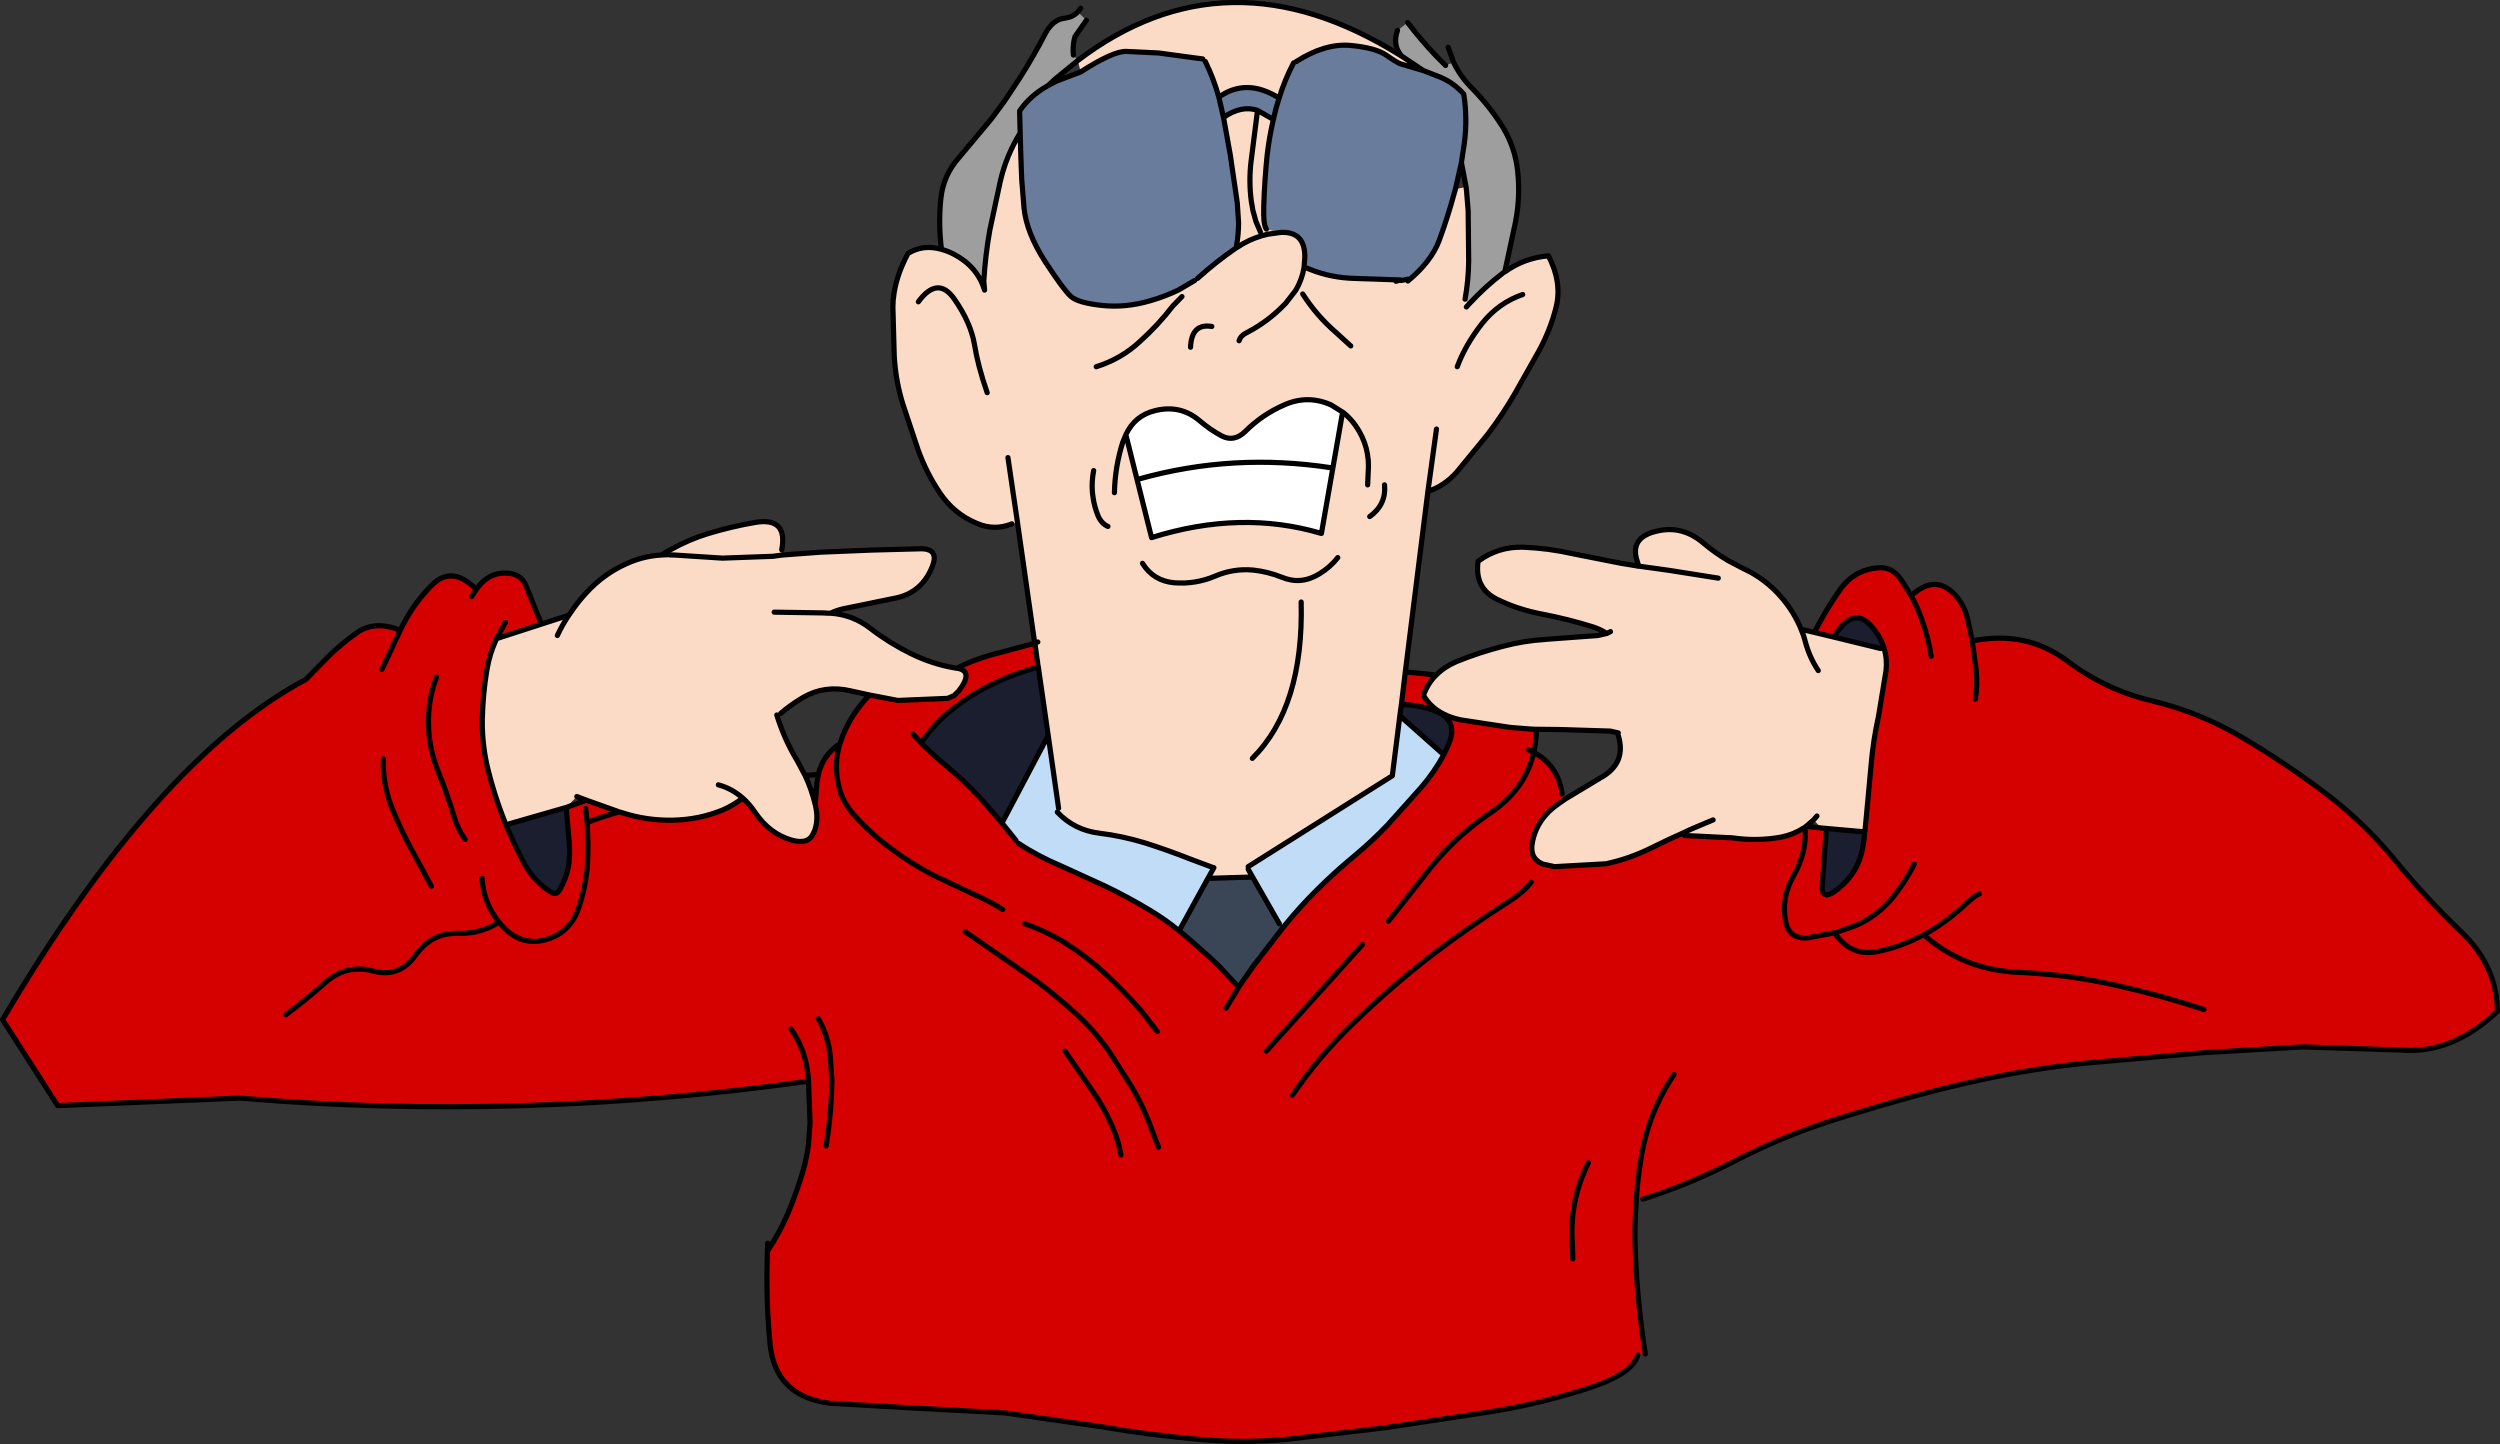 <?xml version="1.0" encoding="UTF-8" standalone="no"?>
<svg xmlns:xlink="http://www.w3.org/1999/xlink" height="278.0px" width="481.3px" xmlns="http://www.w3.org/2000/svg">
  <rect width="100%" height="100%" fill="#333333" stroke="none"/>
  <g transform="matrix(1.0, 0.0, 0.0, 1.0, 63.3, -18.15)">
    <path d="M289.75 140.8 Q293.4 134.8 296.8 138.5 298.6 140.45 299.35 142.75 L299.4 142.85 299.4 142.9 298.75 143.0 289.75 140.8 M295.7 178.3 L295.6 179.5 295.3 181.4 Q294.5 186.05 290.65 189.2 287.15 192.05 287.55 188.3 L288.25 178.5 288.35 177.65 295.7 178.3 M129.6 176.6 L126.15 172.6 Q123.0 169.05 119.3 165.95 116.55 163.7 114.05 161.2 116.6 157.35 120.3 154.5 L121.5 153.6 Q124.65 151.3 128.2 149.65 132.55 147.6 136.6 146.6 L138.5 159.75 129.6 176.6 M214.65 163.45 L206.2 155.95 206.5 153.75 Q209.4 153.85 212.15 154.7 213.6 155.15 214.5 155.8 L214.55 155.85 Q217.3 157.8 215.45 161.75 L214.65 163.45 M34.15 177.05 L34.75 176.75 45.7 173.6 46.3 180.5 Q46.5 182.9 46.1 185.15 45.65 187.3 44.55 189.3 43.85 190.6 42.85 189.95 39.45 187.85 37.55 184.25 35.7 180.7 34.15 177.05" fill="#1b1e2e" fill-rule="evenodd" stroke="none"/>
    <path d="M210.75 31.75 L214.3 33.15 Q216.55 34.15 218.25 36.0 L218.5 36.25 Q219.25 41.05 218.6 45.8 L218.05 49.45 216.9 54.55 216.7 55.25 Q215.4 60.05 213.75 64.5 212.25 68.5 207.75 72.25 L207.75 71.9 206.4 72.15 205.45 72.3 206.35 72.05 197.5 71.75 Q193.05 71.65 189.0 70.05 L188.25 69.75 187.75 69.7 187.9 67.75 Q188.0 62.65 183.25 62.9 L180.5 62.25 Q180.2 61.85 180.05 60.7 179.95 59.6 180.0 57.75 180.15 52.9 180.65 48.05 181.05 44.55 181.85 41.15 L178.8 39.4 Q175.75 38.35 172.25 40.75 L173.55 47.95 174.9 57.2 175.15 61.0 Q175.15 63.3 174.75 65.5 L174.9 65.75 174.65 65.9 Q170.85 68.5 167.25 71.75 L166.7 72.15 163.55 74.0 Q161.05 75.2 158.15 76.05 153.4 77.45 148.8 76.95 144.2 76.45 142.85 75.2 141.45 73.95 137.9 68.5 134.35 63.0 133.85 58.25 L133.4 52.7 133.25 48.75 133.1 43.75 133.0 39.75 133.0 39.5 Q135.0 36.6 138.25 34.75 L138.5 34.6 140.15 33.75 144.75 32.0 Q151.05 27.95 153.55 28.05 L159.75 28.35 168.25 29.5 168.75 30.0 Q170.35 33.25 171.35 36.85 175.3 34.05 179.75 35.5 181.45 36.05 182.95 37.05 184.05 33.45 185.75 30.25 L186.25 30.0 Q191.8 26.45 196.7 26.9 201.6 27.35 203.7 28.85 205.8 30.3 206.35 30.45 L210.75 31.75 M182.95 37.05 L182.35 39.05 181.85 41.15 182.35 39.05 182.95 37.05 M172.25 40.75 L172.15 40.35 171.85 39.0 171.35 36.85 171.85 39.0 172.15 40.35 172.25 40.75" fill="#6a7c9b" fill-rule="evenodd" stroke="none"/>
    <path d="M174.75 207.75 L171.25 204.0 Q167.75 200.7 164.1 197.65 L163.7 197.35 169.25 187.25 177.85 187.0 183.0 196.0 183.8 196.6 178.05 204.05 175.25 208.05 174.75 207.75" fill="#3a4556" fill-rule="evenodd" stroke="none"/>
    <path d="M183.8 196.6 L183.0 196.0 177.85 187.0 177.0 185.5 177.0 185.0 204.75 167.5 206.2 155.95 214.65 163.45 Q212.85 166.8 210.3 169.75 L203.9 176.9 Q200.8 180.15 197.3 183.05 193.55 186.15 190.1 189.6 186.8 192.9 184.05 196.3 L183.8 196.6 M169.25 187.25 L163.7 197.35 Q161.1 195.2 158.1 193.4 153.95 190.9 149.5 188.75 L140.95 184.85 Q136.45 182.95 132.75 180.5 L132.3 179.95 129.6 176.6 138.5 159.75 140.5 173.75 140.25 174.5 Q143.5 177.95 148.3 178.55 152.8 179.1 157.2 180.45 161.6 181.85 165.9 183.55 L170.05 185.1 170.4 185.2 169.25 187.25" fill="#c1dcf7" fill-rule="evenodd" stroke="none"/>
    <path d="M218.95 54.15 L219.05 55.05 219.35 58.75 219.45 68.5 Q219.4 72.2 218.75 75.75 L219.6 76.6 Q222.55 73.4 226.0 70.75 226.15 70.6 226.35 70.5 L226.4 70.5 Q230.15 67.8 234.8 67.4 237.45 72.5 236.3 77.2 235.2 81.65 232.95 85.75 L228.35 93.9 Q225.95 98.05 223.05 101.85 L217.1 109.1 Q214.7 111.75 211.6 112.75 L207.25 147.5 206.5 153.75 206.2 155.95 204.75 167.5 177.0 185.0 177.0 185.5 177.85 187.0 169.25 187.25 170.4 185.2 170.05 185.1 165.9 183.55 Q161.6 181.85 157.2 180.45 152.8 179.1 148.3 178.55 143.5 177.95 140.25 174.5 L140.5 173.75 138.5 159.75 136.6 146.6 136.6 146.55 136.5 146.1 136.45 145.65 136.45 145.5 136.4 145.35 135.95 142.05 135.9 141.95 132.6 118.85 131.5 119.0 Q128.2 120.35 124.85 118.95 120.35 117.1 117.65 113.05 115.05 109.2 113.45 104.75 L110.55 96.05 Q109.1 91.45 108.85 86.5 L108.6 77.25 108.65 76.1 108.65 75.9 108.7 75.6 Q109.1 71.45 111.5 66.95 114.35 65.15 117.95 66.15 L118.1 66.2 Q119.2 66.5 120.35 67.1 124.85 69.45 126.25 74.0 L126.1 72.25 Q126.4 67.3 127.25 62.5 L129.3 52.95 Q130.45 48.05 133.1 43.75 L133.25 48.75 133.4 52.7 133.85 58.25 Q134.35 63.0 137.9 68.5 141.45 73.95 142.85 75.2 144.2 76.45 148.8 76.95 153.4 77.45 158.15 76.05 161.05 75.2 163.55 74.0 L166.7 72.15 167.25 71.75 Q170.85 68.5 174.65 65.9 L174.9 65.75 174.75 65.5 Q175.15 63.3 175.15 61.0 L174.9 57.2 173.55 47.95 172.25 40.75 Q175.75 38.35 178.8 39.4 L181.85 41.15 Q181.05 44.55 180.65 48.05 180.15 52.9 180.0 57.75 179.95 59.6 180.05 60.7 180.2 61.85 180.5 62.25 L183.25 62.9 180.7 63.25 179.6 63.55 Q177.15 64.25 174.9 65.75 177.15 64.25 179.6 63.55 L180.7 63.25 183.25 62.9 Q188.0 62.65 187.9 67.75 L187.75 69.7 188.25 69.75 189.0 70.05 Q193.05 71.65 197.5 71.75 L206.35 72.05 205.45 72.3 206.4 72.15 207.0 72.05 207.75 71.9 207.0 72.05 206.4 72.15 207.75 71.9 207.75 72.25 Q212.25 68.5 213.75 64.5 215.4 60.05 216.7 55.25 L216.9 54.55 218.95 54.15 M206.6 29.0 L206.7 29.05 210.75 31.75 206.35 30.45 Q205.8 30.3 203.7 28.85 201.6 27.35 196.7 26.9 191.8 26.45 186.25 30.0 L185.75 30.25 Q184.05 33.45 182.95 37.05 181.45 36.05 179.75 35.5 175.3 34.05 171.35 36.85 170.35 33.25 168.75 30.0 L168.25 29.5 159.75 28.35 153.55 28.05 Q151.05 27.95 144.75 32.0 L144.2 29.8 Q172.9 8.0 206.2 28.75 L206.6 29.0 M179.35 62.8 L178.5 60.8 177.9 58.65 177.8 58.0 177.6 56.9 Q177.1 53.05 177.55 49.25 L178.8 39.4 177.55 49.25 Q177.1 53.05 177.6 56.9 L177.8 58.0 177.9 58.65 178.5 60.8 179.35 62.8 M175.25 83.75 Q175.55 82.75 176.7 82.2 180.9 80.05 184.25 76.5 L186.15 74.05 Q187.35 72.0 187.75 69.7 187.35 72.0 186.15 74.05 L184.25 76.5 Q180.9 80.05 176.7 82.2 175.55 82.75 175.25 83.75 M130.75 106.25 L132.6 118.85 130.75 106.25 M165.9 85.0 Q166.1 80.35 170.0 81.0 166.1 80.35 165.9 85.0 M164.25 75.25 L162.5 77.05 Q159.7 80.7 156.15 83.9 152.55 87.25 147.75 88.75 152.55 87.25 156.15 83.9 159.7 80.7 162.5 77.05 L164.25 75.25 M195.1 97.95 L195.35 97.6 192.95 96.1 Q188.45 94.1 183.95 96.1 179.7 97.95 176.45 101.2 174.3 103.3 171.95 102.1 169.7 100.9 167.65 99.15 163.95 96.0 159.1 97.2 155.15 98.15 153.45 101.85 L158.4 121.65 Q175.6 116.25 191.1 120.85 L195.1 97.95 M151.25 113.0 Q151.35 108.05 152.85 103.3 L153.45 101.85 152.85 103.3 Q151.35 108.05 151.25 113.0 M196.75 84.75 L193.9 82.15 Q190.15 78.9 187.5 74.75 190.15 78.9 193.9 82.15 L196.75 84.75 M200.0 111.5 L200.1 109.2 Q200.55 104.2 197.65 100.05 196.6 98.6 195.35 97.6 196.6 98.6 197.65 100.05 200.55 104.2 200.1 109.2 L200.0 111.5 M213.2 148.1 Q214.85 146.45 217.4 145.4 221.5 143.75 225.95 142.6 230.05 141.5 234.25 141.25 L234.75 141.2 244.3 140.5 246.05 140.1 Q244.7 139.25 243.25 138.8 238.6 137.35 233.7 136.4 229.1 135.55 225.05 133.6 220.55 131.45 221.25 126.25 L221.35 126.15 Q225.15 123.35 230.0 123.5 234.85 123.7 239.45 124.75 L248.8 126.6 251.55 127.05 252.05 127.15 252.2 127.15 252.25 127.15 252.2 127.1 252.1 126.85 251.75 125.7 Q250.65 121.45 255.9 120.35 260.7 119.3 264.7 122.75 266.9 124.6 269.35 126.05 L272.3 127.6 Q276.6 129.55 279.75 133.25 282.1 136.0 283.45 139.3 L286.0 139.9 289.75 140.8 298.75 143.0 299.4 142.9 Q300.05 144.95 299.8 147.25 L298.35 156.05 Q297.3 160.8 296.9 165.7 L296.0 175.45 295.8 177.5 295.7 178.3 288.35 177.65 287.35 177.55 285.85 176.0 284.4 177.25 284.0 177.55 283.95 177.55 Q282.05 178.8 279.65 179.3 275.0 180.15 270.2 179.45 L261.0 179.0 260.75 178.5 Q257.8 179.8 254.9 181.25 250.55 183.45 245.85 184.45 L236.0 185.0 233.75 184.5 233.6 184.45 Q231.15 183.35 231.7 180.4 232.55 175.75 236.8 172.85 L238.1 171.95 244.75 167.95 Q249.9 165.15 248.25 159.75 L248.25 159.25 246.7 158.9 237.0 158.6 232.5 158.55 232.2 158.55 231.3 158.5 227.5 158.2 217.95 156.75 Q216.05 156.35 214.6 155.6 212.1 154.35 210.75 152.0 211.6 149.65 213.2 148.1 M219.0 77.25 L219.6 76.6 219.0 77.25 M229.85 74.85 Q225.2 76.45 222.05 80.4 218.8 84.55 217.25 88.75 218.8 84.55 222.05 80.4 225.2 76.45 229.85 74.85 M194.25 125.5 Q192.8 127.35 190.75 128.6 187.15 130.85 183.4 129.25 180.75 128.2 177.95 127.9 174.1 127.55 170.55 129.1 166.85 130.65 162.8 130.35 158.75 130.0 156.65 126.6 158.75 130.0 162.8 130.35 166.85 130.65 170.55 129.1 174.1 127.55 177.95 127.9 180.75 128.2 183.4 129.25 187.15 130.85 190.75 128.6 192.8 127.35 194.25 125.5 M213.25 100.75 L211.6 112.75 213.25 100.75 M286.75 147.25 Q285.05 144.7 284.25 141.65 L283.95 140.6 283.45 139.3 283.95 140.6 284.25 141.65 Q285.05 144.7 286.75 147.25 M200.4 117.6 Q203.6 115.3 203.25 111.5 203.6 115.3 200.4 117.6 M187.2 134.05 Q187.7 154.3 177.8 164.15 187.7 154.3 187.2 134.05 M267.5 129.45 L258.0 127.95 252.25 127.15 258.0 127.95 267.5 129.45 M246.75 139.75 L246.05 140.1 246.75 139.75 M266.5 176.0 L263.4 177.3 Q262.05 177.85 260.75 178.5 262.05 177.85 263.4 177.3 L266.5 176.0 M286.5 175.25 L285.85 176.0 286.5 175.25 M44.0 140.5 Q44.95 138.45 46.2 136.6 44.95 138.45 44.0 140.5 M126.75 93.75 Q124.95 88.55 124.3 84.45 123.6 80.3 120.45 75.75 117.25 71.15 113.5 76.25 117.25 71.15 120.45 75.75 123.6 80.3 124.3 84.45 124.95 88.55 126.75 93.75 M40.95 138.3 L46.2 136.6 46.35 136.4 Q47.75 134.25 49.55 132.3 52.9 128.65 57.25 126.7 60.5 125.2 64.05 125.0 L65.1 124.95 65.1 124.35 65.45 124.15 65.95 123.9 Q69.35 122.0 72.95 120.9 77.55 119.5 82.25 118.7 88.4 117.75 87.2 124.0 L87.35 125.0 85.5 125.25 75.75 125.6 66.5 125.0 65.95 125.0 65.45 124.95 65.1 124.95 65.45 124.95 65.95 125.0 66.5 125.0 75.75 125.6 85.5 125.25 87.35 125.0 94.75 124.45 104.5 124.05 114.0 123.8 Q117.7 123.8 116.05 127.55 114.05 132.2 109.3 133.25 L99.8 135.2 Q98.05 135.5 96.6 136.2 100.9 136.5 104.3 139.15 107.85 141.9 112.0 143.95 116.15 146.0 120.55 146.75 L120.9 146.8 120.95 146.8 121.0 146.8 Q124.2 147.35 121.3 151.15 L120.4 152.05 119.15 152.6 109.55 153.0 104.1 151.95 100.45 151.15 Q95.5 150.0 91.35 152.4 88.8 153.9 87.0 155.5 L86.25 155.8 Q87.65 160.4 90.15 164.55 L91.65 167.35 91.7 167.45 Q92.95 170.1 93.65 173.05 L93.7 173.25 Q94.3 175.9 93.55 178.0 L93.3 178.55 Q92.35 180.8 89.15 179.9 84.9 178.7 82.1 174.6 81.0 172.95 79.7 171.8 77.8 173.25 75.8 174.1 71.3 175.95 66.25 176.05 61.3 176.15 56.75 174.7 L55.9 174.45 49.6 172.2 47.75 171.5 45.7 173.6 34.75 176.75 34.15 177.05 33.55 175.5 Q31.85 171.1 30.7 166.5 29.5 161.75 29.55 156.75 29.65 151.8 30.45 147.05 30.95 144.1 32.15 141.45 L32.3 141.1 40.95 138.3 M75.0 169.25 Q77.6 169.95 79.7 171.8 77.6 169.95 75.0 169.25 M136.5 141.75 L135.9 141.95 136.5 141.75 M150.0 119.5 Q148.75 118.95 148.1 117.45 147.4 115.75 147.15 114.0 L147.1 113.6 147.05 113.3 147.0 112.85 Q146.85 110.8 147.25 108.75 146.85 110.8 147.0 112.85 L147.05 113.3 147.1 113.6 147.15 114.0 Q147.4 115.75 148.1 117.45 148.75 118.95 150.0 119.5 M85.75 136.0 L95.25 136.15 96.05 136.2 96.6 136.2 96.05 136.2 95.25 136.15 85.75 136.0" fill="#fbdbc6" fill-rule="evenodd" stroke="none"/>
    <path d="M205.75 24.0 L207.7 22.5 Q210.3 25.9 213.25 29.0 L213.4 29.15 215.0 30.75 216.55 30.15 Q217.75 32.7 219.8 34.85 L219.85 34.9 220.05 35.1 220.1 35.15 Q223.5 38.6 226.0 42.6 228.45 46.6 228.9 51.3 229.4 56.2 228.45 60.95 L226.4 70.5 226.35 70.5 Q226.15 70.6 226.0 70.75 222.55 73.4 219.6 76.6 L218.75 75.75 Q219.4 72.2 219.45 68.5 L219.35 58.75 219.05 55.05 218.95 54.15 218.05 49.45 218.6 45.8 Q219.25 41.05 218.5 36.25 L218.25 36.0 Q216.55 34.15 214.3 33.15 L214.1 33.05 210.75 31.75 206.7 29.05 206.6 29.0 206.3 28.65 Q204.8 26.65 205.75 24.0 M133.1 43.75 Q130.45 48.05 129.3 52.95 L127.25 62.5 Q126.4 67.3 126.1 72.25 L126.25 74.0 Q124.85 69.45 120.35 67.1 119.2 66.5 118.1 66.2 L117.95 66.15 Q117.35 61.4 117.8 56.7 118.2 51.95 121.4 48.4 L127.55 41.05 129.95 37.8 129.95 37.75 130.2 37.45 133.1 33.05 Q135.7 28.95 137.9 24.7 139.35 21.9 141.7 21.65 143.25 21.45 144.2 20.45 L145.85 22.05 143.65 25.2 143.5 25.8 Q143.2 27.25 143.35 28.75 L144.2 29.8 139.85 33.35 138.5 34.6 138.25 34.75 Q135.0 36.6 133.0 39.5 L133.0 39.75 133.1 43.75" fill="#9e9e9e" fill-rule="evenodd" stroke="none"/>
    <path d="M286.0 139.9 L286.55 138.85 Q288.5 135.15 290.85 131.8 293.8 127.6 298.75 127.45 301.0 127.4 302.5 129.5 L302.95 130.1 304.6 132.8 304.65 132.85 304.85 132.65 Q309.1 128.9 312.6 132.2 314.75 134.2 315.5 137.25 L316.4 141.55 Q326.75 139.45 334.7 145.4 342.1 151.0 351.1 153.1 360.2 155.3 368.25 160.05 376.35 164.85 383.65 170.3 391.65 176.25 397.75 183.7 403.75 191.05 410.5 197.5 417.25 203.95 417.5 212.4 L417.5 212.85 Q408.75 221.15 398.95 220.3 L380.0 219.7 361.05 220.8 342.5 222.45 Q332.65 223.2 322.9 225.05 314.6 226.65 306.45 228.85 297.75 231.2 289.15 233.95 279.75 237.0 271.0 241.5 262.15 246.1 253.0 249.0 L251.75 248.95 Q251.3 254.2 251.55 259.5 251.95 269.2 253.45 278.8 L252.0 279.0 Q251.1 282.7 241.9 285.6 232.45 288.6 222.6 290.1 L203.5 293.0 184.5 295.25 Q176.25 296.0 168.05 295.3 158.2 294.45 148.6 292.8 L130.05 290.15 113.0 289.25 96.45 288.3 Q85.9 286.95 84.95 276.85 84.1 268.1 84.45 259.25 L84.45 259.0 Q86.8 255.5 88.45 251.6 90.05 247.75 91.25 243.75 92.0 241.15 92.35 238.5 L92.65 234.25 92.35 226.3 Q36.95 234.05 -16.5 229.6 L-17.0 229.55 -52.2 231.0 -62.8 214.45 Q-33.3 164.4 -4.5 149.0 L-4.35 148.9 0.1 144.35 Q2.6 141.95 5.35 140.0 8.9 137.5 13.75 139.5 L14.2 138.6 Q16.45 134.15 19.95 130.7 23.7 126.95 28.4 131.6 L27.5 133.0 28.4 131.6 Q30.95 128.0 34.9 128.55 37.1 128.85 37.95 130.9 L40.95 138.3 32.3 141.1 32.15 141.45 Q30.95 144.1 30.45 147.05 29.65 151.8 29.55 156.75 29.5 161.75 30.7 166.5 31.85 171.1 33.55 175.5 L34.15 177.05 Q35.7 180.7 37.55 184.25 39.45 187.85 42.85 189.95 43.85 190.6 44.55 189.3 45.65 187.3 46.1 185.15 46.5 182.9 46.3 180.5 L45.7 173.6 49.6 172.2 55.9 174.45 56.75 174.7 Q61.3 176.15 66.25 176.05 71.3 175.95 75.8 174.1 77.8 173.25 79.7 171.8 81.0 172.95 82.1 174.6 84.9 178.7 89.15 179.9 92.35 180.8 93.3 178.55 L93.55 178.0 Q94.3 175.9 93.7 173.25 L93.65 173.05 93.95 169.0 94.25 167.25 Q95.1 163.5 98.4 161.35 L98.85 160.05 Q100.55 155.6 104.1 151.95 L109.55 153.0 119.15 152.6 120.4 152.05 121.3 151.15 Q124.2 147.35 121.0 146.8 L120.95 146.8 120.9 146.8 120.95 146.75 121.0 146.75 Q124.65 144.9 129.15 143.8 L135.3 142.15 135.35 142.1 135.9 141.95 135.95 142.05 136.4 145.35 136.45 145.5 136.45 145.65 136.5 146.1 136.6 146.55 136.6 146.6 Q132.55 147.6 128.2 149.65 124.65 151.3 121.5 153.6 L120.3 154.5 Q116.6 157.35 114.05 161.2 116.55 163.7 119.3 165.95 123.0 169.05 126.15 172.6 L129.6 176.6 132.3 179.95 132.75 180.5 Q136.45 182.95 140.95 184.85 L149.5 188.75 Q153.95 190.9 158.1 193.4 161.1 195.2 163.7 197.35 L164.1 197.65 Q167.75 200.7 171.25 204.0 L174.75 207.75 175.25 208.05 178.05 204.05 183.8 196.6 184.05 196.3 Q186.8 192.9 190.1 189.6 193.55 186.15 197.3 183.05 200.8 180.15 203.9 176.9 L210.3 169.75 Q212.85 166.8 214.65 163.45 L215.45 161.75 Q217.3 157.8 214.55 155.85 L214.5 155.8 Q213.6 155.15 212.15 154.7 209.4 153.85 206.5 153.75 L207.25 147.5 213.2 148.1 Q211.6 149.65 210.75 152.0 212.1 154.35 214.6 155.6 216.05 156.35 217.95 156.75 L227.5 158.2 231.3 158.5 232.2 158.55 232.5 158.55 232.5 158.6 Q232.45 160.9 232.0 163.0 236.7 165.55 237.45 171.0 L238.1 171.95 236.8 172.85 Q232.55 175.75 231.7 180.4 231.15 183.35 233.6 184.45 L233.75 184.5 236.0 185.0 245.85 184.45 Q250.55 183.45 254.9 181.25 257.8 179.8 260.75 178.5 L261.0 179.0 270.2 179.45 Q275.0 180.15 279.65 179.3 282.05 178.8 283.95 177.55 L284.0 177.55 284.4 177.25 287.35 177.55 288.35 177.65 288.25 178.5 287.55 188.3 Q287.15 192.05 290.65 189.2 294.5 186.05 295.3 181.4 L295.6 179.5 295.7 178.3 295.8 177.5 296.0 175.45 296.9 165.7 Q297.3 160.8 298.35 156.05 L299.8 147.25 Q300.05 144.95 299.4 142.9 L299.4 142.85 299.35 142.75 Q298.6 140.45 296.8 138.5 293.4 134.8 289.75 140.8 L286.0 139.9 M361.0 212.5 Q352.85 209.8 344.15 207.85 334.85 205.75 325.45 205.35 315.1 204.95 307.5 198.5 315.1 204.95 325.45 205.35 334.85 205.75 344.15 207.85 352.85 209.8 361.0 212.5 M204.0 195.5 L210.65 187.1 Q216.1 179.75 223.5 174.75 230.35 170.15 232.0 163.0 230.35 170.15 223.5 174.75 216.1 179.75 210.65 187.1 L204.0 195.5 M112.5 159.5 L114.05 161.2 112.5 159.5 M231.0 162.5 L232.0 163.0 231.0 162.5 M231.5 188.0 Q229.85 190.05 227.3 191.65 219.6 196.5 212.15 202.2 204.35 208.25 197.2 215.2 190.6 221.55 185.5 229.0 190.6 221.55 197.2 215.2 204.35 208.25 212.15 202.2 219.6 196.5 227.3 191.65 229.85 190.05 231.5 188.0 M317.0 152.75 Q317.45 150.15 317.15 147.05 L316.4 141.55 317.15 147.05 Q317.45 150.15 317.0 152.75 M308.5 144.5 Q308.0 141.1 306.75 137.6 305.9 135.1 304.65 132.85 305.9 135.1 306.75 137.6 308.0 141.1 308.5 144.5 M305.25 184.5 Q303.55 187.85 301.15 190.85 298.2 194.5 293.95 196.35 L290.1 197.7 284.75 198.7 Q281.2 199.0 280.5 195.65 279.55 191.0 282.05 186.65 284.4 182.5 284.25 178.1 284.4 182.5 282.05 186.65 279.55 191.0 280.5 195.65 281.2 199.0 284.75 198.7 L290.1 197.7 293.95 196.35 Q298.2 194.5 301.15 190.85 303.55 187.85 305.25 184.5 M317.75 190.25 Q316.85 190.55 314.65 192.65 311.2 195.8 307.2 198.05 L307.15 198.05 Q302.85 200.4 298.1 201.35 293.35 202.3 290.25 198.25 293.35 202.3 298.1 201.35 302.85 200.4 307.15 198.05 L307.2 198.05 Q311.2 195.8 314.65 192.65 316.85 190.55 317.75 190.25 M89.0 216.25 Q91.85 220.35 92.3 225.45 L92.35 226.3 92.3 225.45 Q91.85 220.35 89.0 216.25 M34.0 138.0 L32.3 141.1 34.0 138.0 M10.25 147.0 L13.75 139.5 10.25 147.0 M29.5 187.25 Q29.8 192.0 32.75 195.65 L33.25 196.25 Q36.9 200.35 41.6 199.1 46.35 197.85 48.0 193.2 49.3 189.55 49.7 185.7 L49.7 185.65 49.75 185.55 49.85 183.5 49.9 180.5 49.75 176.5 Q52.7 175.35 55.9 174.45 52.7 175.35 49.75 176.5 L49.9 180.5 49.85 183.5 49.75 185.55 49.7 185.65 49.7 185.7 Q49.3 189.55 48.0 193.2 46.35 197.85 41.6 199.1 36.9 200.35 33.25 196.25 L32.75 195.65 Q29.8 192.0 29.5 187.25 M32.25 196.0 Q29.0 197.95 24.75 197.85 19.75 197.75 16.7 202.05 13.55 206.45 8.6 205.1 3.4 203.7 -0.65 207.3 -4.3 210.55 -8.25 213.5 -4.3 210.55 -0.65 207.3 3.4 203.7 8.6 205.1 13.55 206.45 16.7 202.05 19.75 197.75 24.75 197.85 29.0 197.95 32.25 196.0 M26.25 179.75 Q24.85 177.8 24.15 175.45 22.8 170.95 21.05 166.65 19.3 162.35 19.2 157.75 19.05 152.95 20.75 148.5 19.05 152.95 19.2 157.75 19.3 162.35 21.05 166.65 22.8 170.95 24.15 175.45 24.85 177.8 26.25 179.75 M19.75 188.75 L15.8 181.45 Q13.75 177.65 12.15 173.65 10.35 169.1 10.5 164.25 10.35 169.1 12.15 173.65 13.75 177.65 15.8 181.45 L19.75 188.75 M49.75 176.5 L49.45 173.8 49.75 176.5 M129.75 193.25 Q127.5 191.8 125.0 190.7 L116.5 186.7 Q112.15 184.45 108.15 181.45 104.3 178.6 101.05 174.95 98.85 172.5 98.15 169.35 97.2 165.2 98.4 161.35 97.2 165.2 98.15 169.35 98.85 172.5 101.05 174.95 104.3 178.6 108.15 181.45 112.15 184.45 116.5 186.7 L125.0 190.7 Q127.5 191.8 129.75 193.25 M95.75 238.75 Q96.5 234.15 96.75 229.45 L96.85 226.3 96.85 226.0 96.5 221.05 Q96.05 217.4 94.25 214.25 96.05 217.4 96.5 221.05 L96.85 226.0 96.85 226.3 96.75 229.45 Q96.5 234.15 95.75 238.75 M152.5 240.5 Q152.15 238.4 151.4 236.4 149.7 232.0 147.0 228.15 L141.75 220.5 147.0 228.15 Q149.7 232.0 151.4 236.4 152.15 238.4 152.5 240.5 M159.75 239.0 L158.85 236.7 Q157.25 232.05 154.85 227.8 L150.25 220.6 Q147.45 216.6 143.9 213.35 140.35 210.1 136.5 207.2 L130.1 202.75 122.5 197.5 130.1 202.75 136.5 207.2 Q140.35 210.1 143.9 213.35 147.45 216.6 150.25 220.6 L154.85 227.8 Q157.25 232.05 158.85 236.7 L159.75 239.0 M159.5 216.75 L156.45 212.8 Q153.2 209.05 149.55 205.65 146.1 202.45 142.2 199.95 138.3 197.45 134.0 196.0 138.3 197.45 142.2 199.95 146.1 202.45 149.55 205.65 153.2 209.05 156.45 212.8 L159.5 216.75 M259.0 225.0 Q254.05 232.3 252.65 241.1 252.0 244.95 251.75 248.85 L251.75 248.95 251.75 248.85 Q252.0 244.95 252.65 241.1 254.05 232.3 259.0 225.0 M172.75 212.25 L175.25 208.05 172.75 212.25 M239.5 260.5 L239.4 257.5 Q238.85 249.3 242.5 242.0 238.85 249.3 239.4 257.5 L239.5 260.5 M199.0 200.0 L192.6 207.1 180.5 220.5 192.6 207.1 199.0 200.0" fill="#d50000" fill-rule="evenodd" stroke="none"/>
    <path d="M195.35 97.6 L195.1 97.95 191.1 120.85 Q175.6 116.25 158.4 121.65 L153.45 101.85 Q155.15 98.15 159.1 97.2 163.95 96.0 167.65 99.15 169.7 100.9 171.95 102.1 174.3 103.3 176.45 101.2 179.7 97.95 183.95 96.1 188.45 94.1 192.95 96.1 L195.35 97.6 M192.95 108.2 Q174.05 105.3 156.05 110.35 174.05 105.3 192.95 108.2" fill="#ffffff" fill-rule="evenodd" stroke="none"/>
    <path d="M286.0 139.9 L286.55 138.85 Q288.5 135.15 290.85 131.8 293.8 127.6 298.75 127.45 301.0 127.4 302.5 129.5 L302.95 130.1 304.6 132.8 304.65 132.85 304.85 132.65 Q309.1 128.9 312.6 132.2 314.75 134.2 315.5 137.25 L316.4 141.55 Q326.75 139.45 334.7 145.4 342.1 151.0 351.1 153.1 360.2 155.3 368.25 160.05 376.35 164.85 383.65 170.3 391.65 176.25 397.75 183.7 403.75 191.05 410.5 197.5 417.25 203.95 417.5 212.4 L417.5 212.85 Q408.75 221.15 398.95 220.3 L380.0 219.7 361.05 220.8 342.5 222.45 Q332.65 223.2 322.9 225.05 314.6 226.65 306.45 228.85 297.75 231.2 289.15 233.95 279.75 237.0 271.0 241.5 262.15 246.1 253.0 249.0 M84.45 259.25 L84.45 259.0 Q86.8 255.5 88.45 251.6 90.05 247.75 91.25 243.75 92.0 241.15 92.35 238.5 L92.65 234.25 92.35 226.3 92.3 225.45 Q91.85 220.35 89.0 216.25 M307.5 198.5 Q315.1 204.95 325.45 205.35 334.85 205.75 344.15 207.85 352.85 209.8 361.0 212.5 M207.7 22.5 Q210.3 25.9 213.25 29.0 L213.4 29.15 215.0 30.75 M216.55 30.15 L215.5 27.25 M214.3 33.15 L214.1 33.05 210.75 31.75 206.7 29.05 206.6 29.0 206.2 28.75 Q172.9 8.0 144.2 29.8 L139.85 33.35 138.5 34.6 140.15 33.75 144.75 32.0 Q151.05 27.95 153.55 28.05 L159.75 28.35 168.25 29.5 M214.3 33.15 Q216.55 34.15 218.25 36.0 M218.5 36.25 Q219.25 41.05 218.6 45.8 L218.05 49.45 218.95 54.15 219.05 55.05 219.35 58.75 219.45 68.5 Q219.4 72.2 218.75 75.75 M219.6 76.6 Q222.55 73.4 226.0 70.75 226.15 70.6 226.35 70.5 L226.4 70.5 228.45 60.95 Q229.4 56.2 228.9 51.3 228.45 46.6 226.0 42.6 223.5 38.6 220.1 35.15 L220.05 35.1 219.85 34.9 219.8 34.85 Q217.75 32.7 216.55 30.15 M168.75 30.0 Q170.35 33.25 171.35 36.85 175.3 34.05 179.75 35.5 181.45 36.05 182.95 37.05 184.05 33.45 185.75 30.25 M186.25 30.0 Q191.8 26.45 196.7 26.9 201.6 27.35 203.7 28.85 205.8 30.3 206.35 30.45 L210.75 31.75 M206.6 29.0 L206.3 28.65 Q204.8 26.65 205.75 24.0 M178.8 39.4 Q175.75 38.35 172.25 40.75 L173.55 47.95 174.9 57.2 175.15 61.0 Q175.15 63.3 174.75 65.5 M180.5 62.25 Q180.2 61.85 180.05 60.7 179.95 59.6 180.0 57.75 180.15 52.9 180.65 48.05 181.05 44.55 181.85 41.15 L178.8 39.4 177.55 49.25 Q177.1 53.05 177.6 56.9 L177.8 58.0 177.9 58.65 178.5 60.8 179.35 62.8 M171.35 36.85 L171.85 39.0 172.15 40.35 172.25 40.75 M181.85 41.15 L182.35 39.05 182.95 37.05 M205.45 72.3 L206.35 72.05 197.5 71.75 Q193.05 71.65 189.0 70.05 L188.25 69.75 M166.7 72.15 L163.55 74.0 Q161.05 75.2 158.15 76.05 153.4 77.45 148.8 76.95 144.2 76.45 142.85 75.2 141.45 73.95 137.9 68.5 134.35 63.0 133.85 58.25 L133.4 52.7 133.25 48.75 133.1 43.75 Q130.45 48.05 129.3 52.95 L127.25 62.5 Q126.4 67.3 126.1 72.25 L126.25 74.0 Q124.85 69.45 120.35 67.1 119.2 66.5 118.1 66.2 L117.95 66.15 Q114.35 65.15 111.5 66.95 109.1 71.45 108.7 75.6 L108.65 75.9 108.65 76.1 108.6 77.25 108.85 86.5 Q109.1 91.45 110.55 96.05 L113.45 104.75 Q115.05 109.2 117.65 113.05 120.35 117.1 124.85 118.95 128.2 120.35 131.5 119.0 M132.6 118.85 L130.75 106.25 M147.75 88.75 Q152.55 87.25 156.15 83.9 159.7 80.7 162.5 77.05 L164.25 75.25 M170.0 81.0 Q166.1 80.35 165.9 85.0 M195.1 97.95 L191.1 120.85 Q175.6 116.25 158.4 121.65 L153.45 101.85 152.85 103.3 Q151.35 108.05 151.25 113.0 M153.45 101.85 Q155.15 98.15 159.1 97.2 163.95 96.0 167.65 99.15 169.7 100.9 171.95 102.1 174.3 103.3 176.45 101.2 179.7 97.95 183.95 96.1 188.45 94.1 192.95 96.1 L195.35 97.6 Q196.6 98.6 197.65 100.05 200.55 104.2 200.1 109.2 L200.0 111.5 M187.5 74.75 Q190.15 78.9 193.9 82.15 L196.75 84.75 M226.4 70.5 Q230.15 67.8 234.8 67.4 237.45 72.5 236.3 77.2 235.2 81.65 232.95 85.75 L228.35 93.9 Q225.95 98.05 223.05 101.85 L217.1 109.1 Q214.7 111.75 211.6 112.75 L207.25 147.5 213.2 148.1 Q214.85 146.45 217.4 145.4 221.5 143.75 225.95 142.6 230.05 141.5 234.25 141.25 L234.75 141.2 244.3 140.5 246.05 140.1 Q244.7 139.25 243.25 138.8 238.6 137.35 233.7 136.4 229.1 135.55 225.05 133.6 220.55 131.45 221.25 126.25 L221.35 126.15 Q225.15 123.35 230.0 123.5 234.85 123.7 239.45 124.75 L248.8 126.6 251.55 127.05 252.05 127.15 252.2 127.15 252.25 127.15 252.2 127.1 252.1 126.85 251.75 125.7 Q250.65 121.45 255.9 120.35 260.7 119.3 264.7 122.75 266.9 124.6 269.35 126.05 L272.3 127.6 Q276.6 129.55 279.75 133.25 282.1 136.0 283.45 139.3 L286.0 139.9 289.75 140.8 Q293.4 134.8 296.8 138.5 298.6 140.45 299.35 142.75 L299.4 142.85 299.4 142.9 Q300.05 144.95 299.8 147.25 L298.35 156.05 Q297.3 160.8 296.9 165.7 L296.0 175.45 295.8 177.5 295.7 178.3 295.6 179.5 295.3 181.4 Q294.5 186.05 290.65 189.2 287.15 192.05 287.55 188.3 L288.25 178.5 M288.35 177.65 L287.35 177.55 284.4 177.25 284.0 177.55 283.95 177.55 Q282.05 178.8 279.65 179.3 275.0 180.15 270.2 179.45 L261.0 179.0 M260.75 178.5 Q257.8 179.8 254.9 181.25 250.55 183.45 245.85 184.45 L236.0 185.0 233.75 184.5 233.6 184.45 Q231.15 183.35 231.7 180.4 232.55 175.75 236.8 172.85 L238.1 171.95 244.75 167.95 Q249.9 165.15 248.25 159.75 M237.45 171.0 Q236.7 165.55 232.0 163.0 230.35 170.15 223.5 174.75 216.1 179.75 210.65 187.1 L204.0 195.5 M216.9 54.55 L216.7 55.25 Q215.4 60.05 213.75 64.5 212.25 68.5 207.75 72.25 M207.75 71.9 L207.0 72.05 206.4 72.15 M217.25 88.75 Q218.8 84.55 222.05 80.4 225.2 76.45 229.85 74.85 M219.6 76.6 L219.0 77.25 M218.05 49.45 L216.9 54.55 M211.6 112.75 L213.25 100.75 M156.65 126.6 Q158.75 130.0 162.8 130.35 166.85 130.65 170.55 129.1 174.1 127.55 177.95 127.9 180.75 128.2 183.4 129.25 187.15 130.85 190.75 128.6 192.8 127.35 194.25 125.5 M163.7 197.35 L164.1 197.65 Q167.75 200.7 171.25 204.0 L174.75 207.75 M175.25 208.05 L178.05 204.05 183.8 196.6 184.05 196.3 Q186.8 192.9 190.1 189.6 193.55 186.15 197.3 183.05 200.8 180.15 203.9 176.9 L210.3 169.75 Q212.85 166.8 214.65 163.45 L206.2 155.95 204.75 167.5 177.0 185.0 M183.0 196.0 L177.85 187.0 169.25 187.25 163.7 197.35 Q161.1 195.2 158.1 193.4 153.95 190.9 149.5 188.75 L140.95 184.85 Q136.45 182.95 132.75 180.5 M132.3 179.95 L129.6 176.6 126.15 172.6 Q123.0 169.05 119.3 165.95 116.55 163.7 114.05 161.2 L112.5 159.5 M169.25 187.25 L170.4 185.2 170.05 185.1 165.9 183.55 Q161.6 181.85 157.2 180.45 152.8 179.1 148.3 178.55 143.5 177.95 140.25 174.5 M140.5 173.75 L138.5 159.75 129.6 176.6 M177.0 185.5 L177.85 187.0 M213.2 148.1 Q211.6 149.65 210.75 152.0 212.1 154.35 214.6 155.6 216.05 156.35 217.95 156.75 L227.5 158.2 231.3 158.5 232.2 158.55 232.5 158.55 237.0 158.6 246.7 158.9 248.25 159.25 M232.5 158.55 L232.5 158.6 Q232.45 160.9 232.0 163.0 L231.0 162.5 M214.65 163.45 L215.45 161.75 Q217.3 157.8 214.55 155.85 L214.5 155.8 Q213.6 155.15 212.15 154.7 209.4 153.85 206.5 153.75 L206.2 155.95 M185.5 229.0 Q190.6 221.55 197.2 215.2 204.35 208.25 212.15 202.2 219.6 196.5 227.3 191.65 229.85 190.05 231.5 188.0 M207.25 147.5 L206.5 153.75 M177.8 164.15 Q187.7 154.3 187.2 134.05 M203.25 111.5 Q203.6 115.3 200.4 117.6 M283.45 139.3 L283.95 140.6 284.25 141.65 Q285.05 144.7 286.75 147.25 M289.75 140.8 L298.75 143.0 M304.65 132.85 Q305.9 135.1 306.75 137.6 308.0 141.1 308.5 144.5 M316.4 141.55 L317.15 147.05 Q317.45 150.15 317.0 152.75 M246.05 140.1 L246.75 139.75 M252.25 127.15 L258.0 127.95 267.5 129.45 M284.25 178.1 Q284.4 182.5 282.05 186.65 279.55 191.0 280.5 195.65 281.2 199.0 284.75 198.7 L290.1 197.7 293.95 196.35 Q298.2 194.5 301.15 190.85 303.55 187.85 305.25 184.5 M260.75 178.5 Q262.05 177.85 263.4 177.3 L266.5 176.0 M285.85 176.0 L284.4 177.25 M285.85 176.0 L286.5 175.25 M295.7 178.3 L288.35 177.65 M290.25 198.25 Q293.35 202.3 298.1 201.35 302.85 200.4 307.15 198.05 L307.2 198.05 Q311.2 195.8 314.65 192.65 316.85 190.55 317.75 190.25 M144.2 20.45 L144.75 19.75 M145.85 22.05 L143.65 25.2 143.5 25.8 Q143.2 27.25 143.35 28.75 M117.95 66.15 Q117.35 61.4 117.8 56.7 118.2 51.95 121.4 48.4 L127.55 41.05 129.95 37.8 129.95 37.75 130.2 37.45 133.1 33.05 Q135.7 28.95 137.9 24.7 139.35 21.9 141.7 21.65 143.25 21.45 144.2 20.45 M138.5 34.6 L138.25 34.75 Q135.0 36.6 133.0 39.5 M133.0 39.75 L133.1 43.75 M113.5 76.25 Q117.25 71.15 120.45 75.75 123.6 80.3 124.3 84.45 124.95 88.55 126.75 93.75 M46.2 136.6 Q44.95 138.45 44.0 140.5 M65.1 124.95 L64.05 125.0 Q60.5 125.2 57.25 126.7 52.9 128.65 49.55 132.3 47.75 134.25 46.35 136.4 L46.2 136.6 40.95 138.3 32.3 141.1 32.15 141.45 Q30.95 144.1 30.45 147.05 29.65 151.8 29.55 156.75 29.5 161.75 30.7 166.5 31.85 171.1 33.55 175.5 L34.15 177.05 Q35.7 180.7 37.55 184.25 39.45 187.85 42.85 189.95 43.85 190.6 44.55 189.3 45.65 187.3 46.1 185.15 46.5 182.9 46.3 180.5 L45.7 173.6 49.6 172.2 55.9 174.45 56.75 174.7 Q61.3 176.15 66.25 176.05 71.3 175.95 75.8 174.1 77.8 173.25 79.7 171.8 77.6 169.95 75.0 169.25 M34.75 176.75 L45.7 173.6 M47.75 171.5 L49.6 172.2 M65.1 124.95 L65.45 124.95 65.95 125.0 66.5 125.0 75.75 125.6 85.5 125.25 87.35 125.0 94.75 124.45 104.5 124.05 114.0 123.8 Q117.7 123.8 116.05 127.55 114.05 132.2 109.3 133.25 L99.8 135.2 Q98.05 135.5 96.6 136.2 100.9 136.5 104.3 139.15 107.85 141.9 112.0 143.95 116.15 146.0 120.55 146.75 L120.9 146.8 120.95 146.8 121.0 146.8 Q124.2 147.35 121.3 151.15 L120.4 152.05 119.15 152.6 109.55 153.0 104.1 151.95 Q100.55 155.6 98.85 160.05 L98.4 161.35 Q97.2 165.2 98.15 169.35 98.85 172.5 101.05 174.95 104.3 178.6 108.15 181.45 112.15 184.45 116.5 186.7 L125.0 190.7 Q127.5 191.8 129.75 193.25 M87.2 124.0 Q88.4 117.75 82.25 118.7 77.55 119.5 72.95 120.9 69.35 122.0 65.95 123.9 L65.45 124.15 65.1 124.35 64.05 125.0 M13.75 139.5 Q8.9 137.5 5.35 140.0 2.6 141.95 0.1 144.35 L-4.35 148.9 -4.5 149.0 Q-33.3 164.4 -62.8 214.45 L-52.2 231.0 -17.0 229.55 -16.5 229.6 Q36.95 234.05 92.35 226.3 M28.4 131.6 Q23.7 126.95 19.95 130.7 16.45 134.15 14.2 138.6 L13.75 139.5 10.25 147.0 M28.4 131.6 L27.5 133.0 M32.3 141.1 L34.0 138.0 M40.95 138.3 L37.95 130.9 Q37.1 128.85 34.9 128.55 30.95 128.0 28.4 131.6 M10.5 164.25 Q10.35 169.1 12.15 173.65 13.75 177.65 15.8 181.45 L19.75 188.75 M20.75 148.5 Q19.05 152.95 19.2 157.75 19.3 162.35 21.05 166.65 22.8 170.95 24.15 175.45 24.85 177.8 26.25 179.75 M-8.25 213.5 Q-4.3 210.55 -0.65 207.3 3.4 203.7 8.6 205.1 13.55 206.45 16.7 202.05 19.75 197.75 24.75 197.85 29.0 197.95 32.25 196.0 M55.9 174.45 Q52.7 175.35 49.75 176.5 L49.9 180.5 49.85 183.5 49.75 185.55 49.7 185.65 49.7 185.7 Q49.3 189.55 48.0 193.2 46.35 197.85 41.6 199.1 36.9 200.35 33.25 196.25 L32.75 195.65 Q29.8 192.0 29.5 187.25 M49.45 173.8 L49.75 176.5 M147.25 108.75 Q146.85 110.8 147.0 112.85 L147.05 113.3 147.1 113.6 147.15 114.0 Q147.4 115.75 148.1 117.45 148.75 118.95 150.0 119.5 M135.9 141.95 L136.5 141.75 M135.9 141.95 L135.35 142.1 135.3 142.15 129.15 143.8 Q124.65 144.9 121.0 146.75 L120.95 146.75 120.9 146.8 M136.6 146.6 L136.6 146.55 136.5 146.1 136.45 145.65 136.45 145.5 136.4 145.35 135.95 142.05 135.9 141.95 132.6 118.85 M96.6 136.2 L96.05 136.2 95.25 136.15 85.75 136.0 M136.6 146.6 Q132.55 147.6 128.2 149.65 124.65 151.3 121.5 153.6 L120.3 154.5 Q116.6 157.35 114.05 161.2 M104.1 151.95 L100.45 151.15 Q95.5 150.0 91.35 152.4 88.8 153.9 87.0 155.5 M86.25 155.8 Q87.65 160.4 90.15 164.55 L91.65 167.35 91.7 167.45 94.25 167.25 Q95.1 163.5 98.4 161.35 M93.65 173.05 L93.95 169.0 94.25 167.25 M91.7 167.45 Q92.95 170.1 93.65 173.05 L93.7 173.25 Q94.3 175.9 93.55 178.0 L93.3 178.55 Q92.35 180.8 89.15 179.9 84.9 178.7 82.1 174.6 81.0 172.95 79.7 171.8 M138.5 159.75 L136.6 146.6 M134.0 196.0 Q138.3 197.45 142.2 199.95 146.1 202.45 149.55 205.65 153.2 209.05 156.45 212.8 L159.5 216.75 M122.5 197.5 L130.1 202.75 136.5 207.2 Q140.35 210.1 143.9 213.35 147.45 216.6 150.25 220.6 L154.85 227.8 Q157.25 232.05 158.85 236.7 L159.75 239.0 M141.75 220.5 L147.0 228.15 Q149.7 232.0 151.4 236.4 152.15 238.4 152.5 240.5 M94.25 214.25 Q96.05 217.4 96.5 221.05 L96.85 226.0 96.85 226.3 96.75 229.45 Q96.5 234.15 95.75 238.75 M175.25 208.05 L172.75 212.25 M156.05 110.35 Q174.05 105.3 192.95 108.2" fill="none" stroke="#000000" stroke-linecap="round" stroke-linejoin="round" stroke-width="1.0"/>
    <path d="M251.75 248.95 Q251.3 254.2 251.55 259.5 251.95 269.2 253.45 278.8 M252.0 279.0 Q251.1 282.7 241.9 285.6 232.45 288.6 222.6 290.1 L203.5 293.0 184.5 295.25 Q176.25 296.0 168.05 295.3 158.2 294.45 148.6 292.8 L130.05 290.15 113.0 289.25 96.45 288.3 Q85.9 286.95 84.95 276.85 84.1 268.1 84.45 259.25 M84.45 259.0 L84.5 257.5 M174.9 65.75 Q177.15 64.25 179.6 63.55 L180.7 63.25 183.25 62.9 Q188.0 62.65 187.9 67.75 L187.75 69.7 Q187.35 72.0 186.15 74.05 L184.25 76.5 Q180.9 80.05 176.7 82.2 175.55 82.75 175.25 83.75 M174.9 65.75 L174.65 65.9 Q170.85 68.5 167.25 71.75 M251.75 248.95 L251.75 248.85 Q252.0 244.95 252.65 241.1 254.05 232.3 259.0 225.0 M180.5 220.5 L192.6 207.1 199.0 200.0 M242.5 242.0 Q238.85 249.3 239.4 257.5 L239.5 260.5" fill="none" stroke="#000000" stroke-linecap="round" stroke-linejoin="round" stroke-width="1.0"/>
  </g>
</svg>

